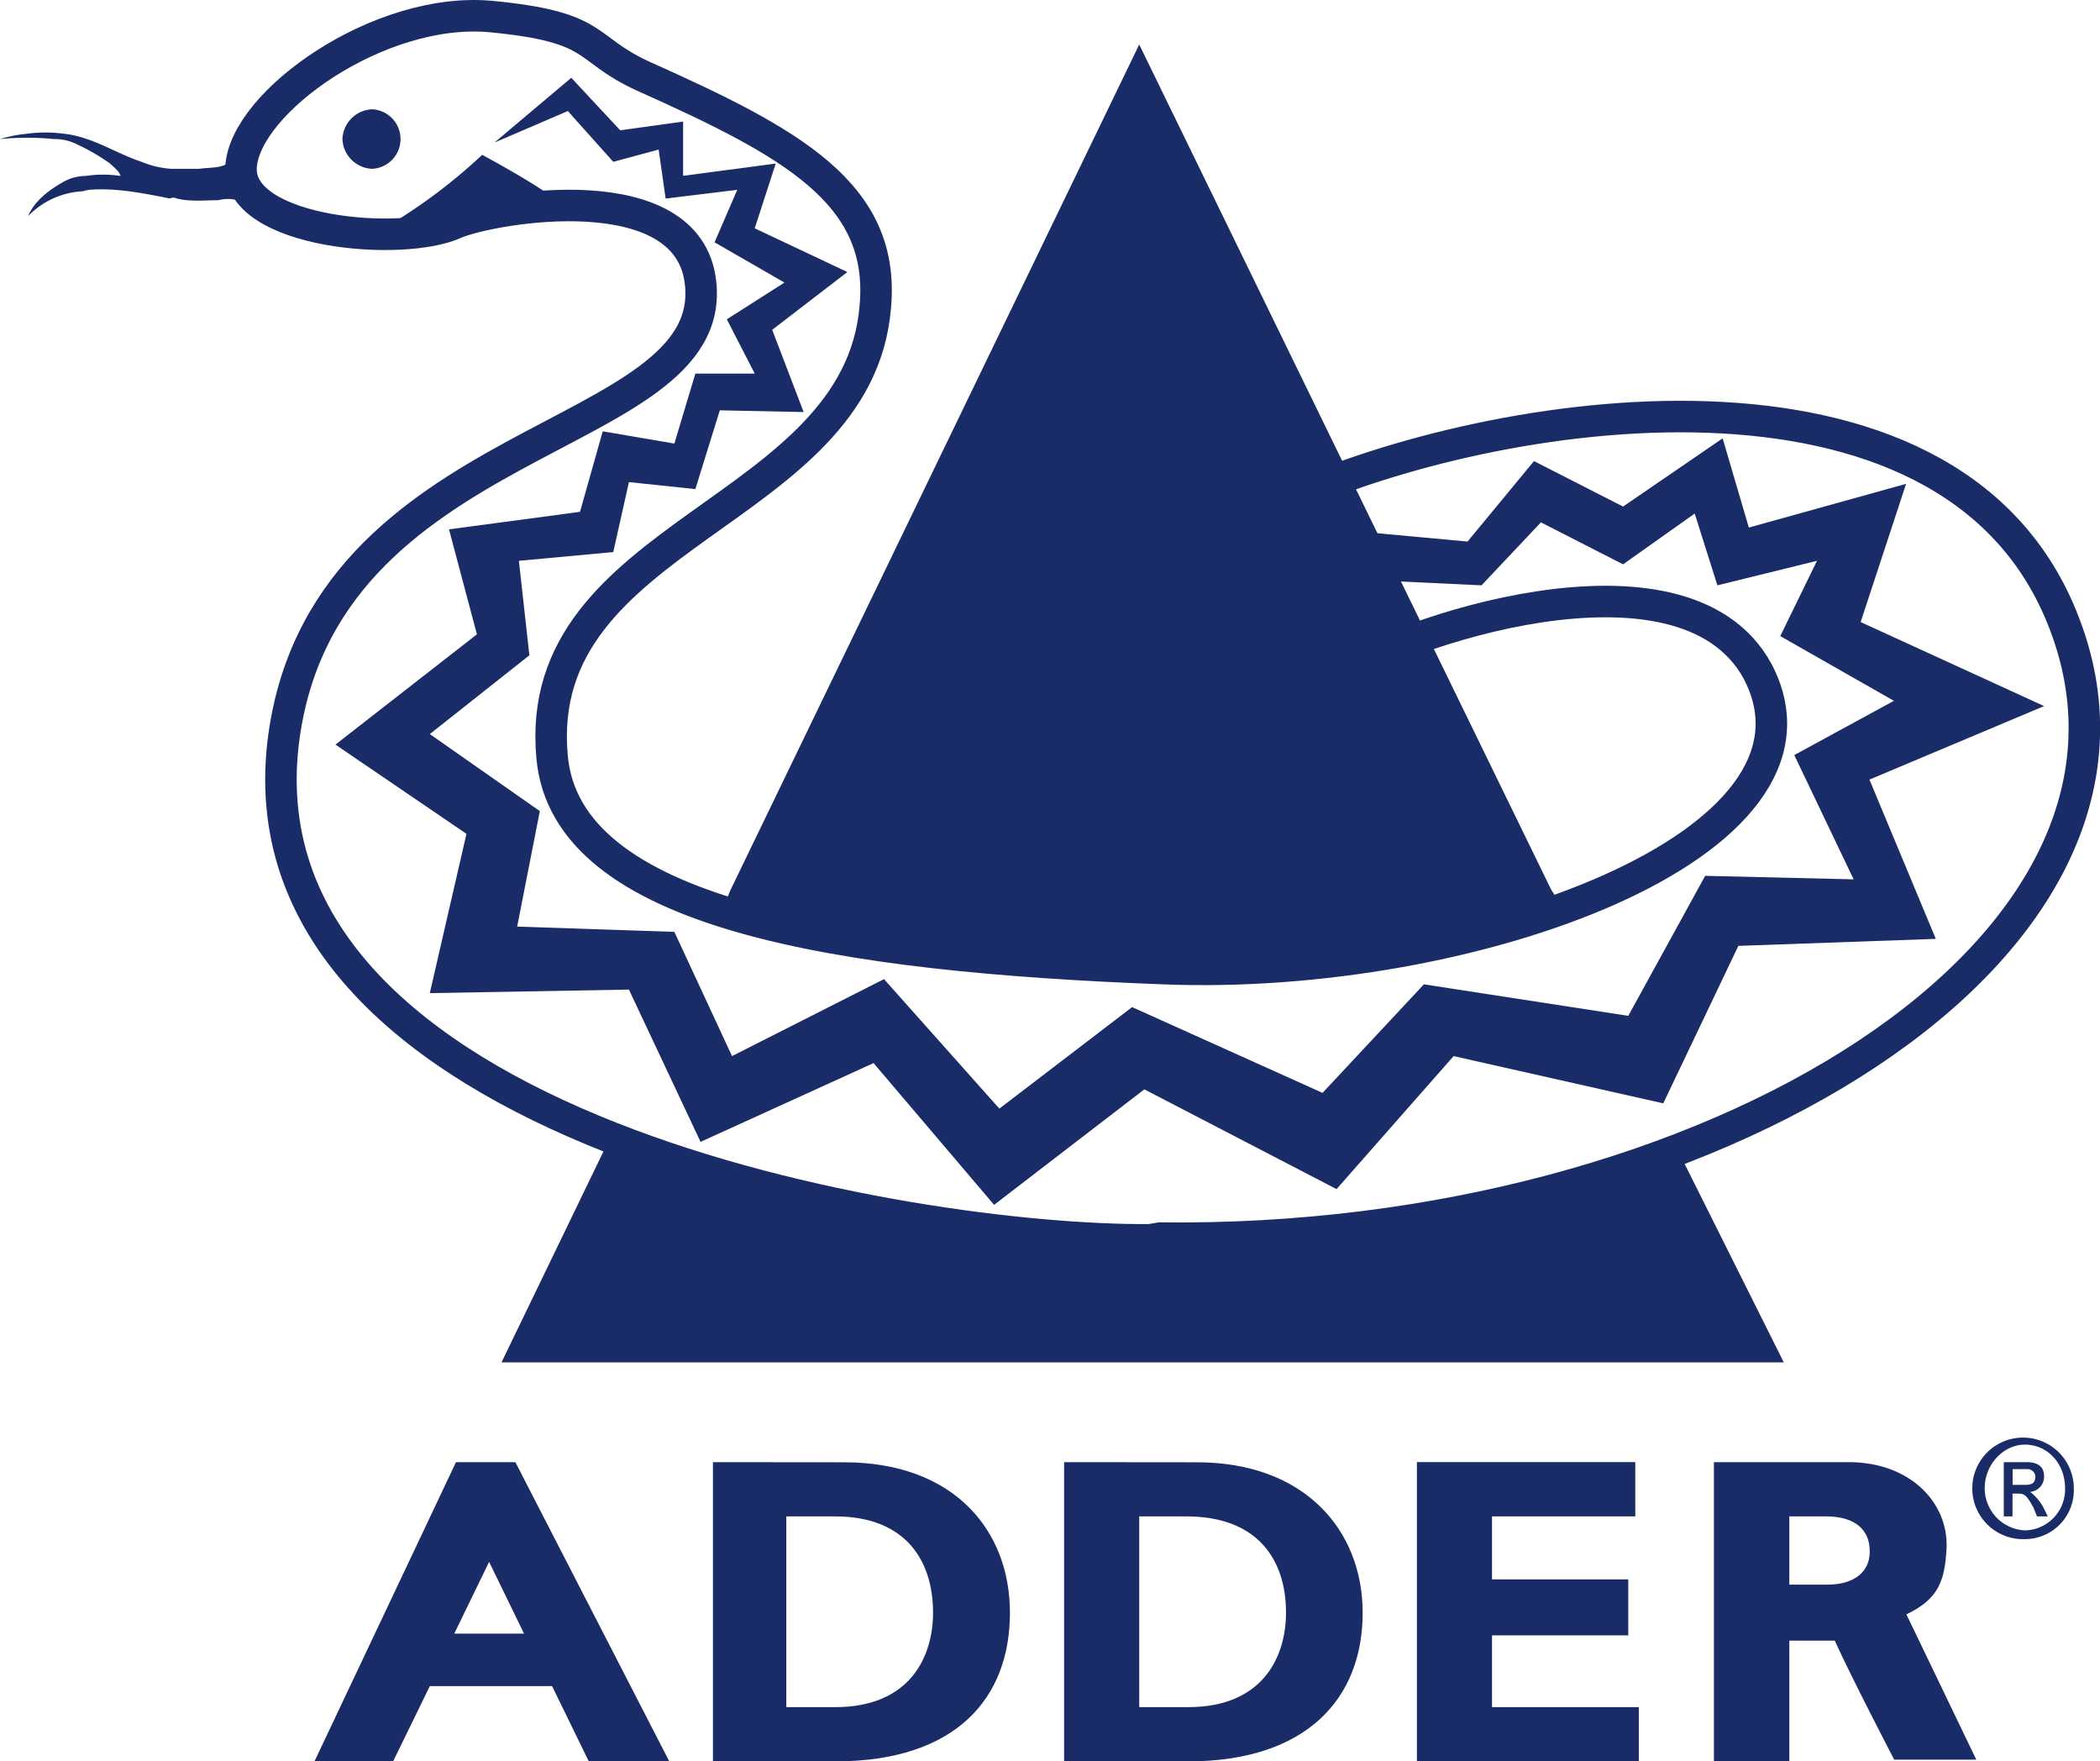 <svg xmlns="http://www.w3.org/2000/svg" viewBox="0 0 339.18 284.43"><defs><style>.cls-1{fill:#1a2c68;fill-rule:evenodd;}.cls-2{fill:none;stroke:#1a2c68;stroke-miterlimit:2.61;stroke-width:5.09px;}</style></defs><g id="Layer_2" data-name="Layer 2"><g id="Layer_1-2" data-name="Layer 1"><path class="cls-1" d="M116.26,147.65a146.94,146.94,0,0,0,15.52,4.8c20.88,5.37,44.86,4.53,66,3.4,18.06-.85,32.73-2.55,50.79-8.2a29.9,29.9,0,0,1,3.11-2.26l-1.13-1.7L184,7.19l-66,136.5-1.69,4Z"></path><path class="cls-1" d="M110.9,189.47c15.24,5.66,29.91,7.92,46.27,9.9,38.38,4.52,77.61-1.42,113.44-14.13l1.13,2L288.11,220H81L97.92,185l13,4.52Z"></path><polygon class="cls-1" points="237.03 87.45 247.76 74.46 262.15 81.8 278.23 70.78 282.46 85.19 307.86 78.13 300.52 100.45 330.15 114.02 301.94 125.89 312.66 151.61 280.77 152.74 268.64 178.17 234.78 170.54 215.87 192.02 184.83 175.91 160.56 194.56 141.09 171.67 113.15 184.39 101.58 159.8 69.42 160.37 75.34 134.65 54.18 120.24 77.03 102.43 72.52 85.48 93.68 82.65 97.35 69.65 108.92 71.63 112.31 60.33 121.9 60.33 117.39 51.56 126.7 45.63 115.41 39.13 119.08 30.65 107.51 32.06 106.38 24.15 99.05 26.13 91.71 17.93 79.86 23.02 92.27 12.56 100.17 21.04 110.33 19.63 110.33 28.39 125.29 26.41 121.9 36.87 136.86 43.93 124.72 53.26 129.8 66.54 116.26 66.26 112.31 78.98 101.58 77.85 99.05 89.15 83.81 90.56 85.5 105.82 69.42 118.54 87.19 130.98 83.53 149.63 108.92 150.48 118.23 170.54 142.78 158.11 161.41 179.02 182.85 162.63 213.61 176.48 229.98 158.95 262.99 164.04 275.41 141.43 299.39 142 289.8 121.93 305.89 113.17 287.54 102.72 293.47 90.56 277.38 94.52 273.72 82.93 262.15 91.13 248.88 84.35 239.29 94.52 215.31 93.39 212.48 85.19 237.03 87.45 237.03 87.45"></polygon><path class="cls-1" d="M60.1,27.26a4.81,4.81,0,0,0,0-9.61,5,5,0,0,0-4.79,4.81,5,5,0,0,0,4.79,4.8Z"></path><path class="cls-1" d="M38.94,23.87a6.85,6.85,0,0,1-1.69,2.26c-1.69,1.13-3.11.85-5.08,1.13H27.65a14.91,14.91,0,0,1-4.79-1.13c-4.24-1.41-7.9-4-12.42-4.52a23.06,23.06,0,0,0-6.21,0A21.88,21.88,0,0,0,0,22.46a44.11,44.11,0,0,1,8.75,0,7.87,7.87,0,0,1,3.67.84,34,34,0,0,1,5.36,3.11c.56.57,1.41,1.13,1.69,2a19,19,0,0,0-5.64,0,7.46,7.46,0,0,0-3.39.85c-2.54,1.41-4.8,3.11-5.92,5.65a13.27,13.27,0,0,1,8.46-4c.57,0,1.13-.28,1.69-.28,4.24-.28,8.47.57,12.7,1.41.28,0,.57-.28,1.13,0,2.26.57,4.52.29,6.77.29a6.25,6.25,0,0,1,3.95.28c-.28-.28.57,0,1.7.85,0,0,.84.56.84.85L38.94,23.87Z"></path><path class="cls-1" d="M323.66,236.11h3.67c2.26,0,2.82,1.13,2.82,2.26a2.46,2.46,0,0,1-2.25,2.54h0a8.5,8.5,0,0,1,2,2.26l.85,1.7H329l-.56-1.42c-1.13-2-1.41-2.26-2.54-2.26h-.85v3.68h-1.41v-8.76Zm3.39,3.67c1.13,0,1.69-.28,1.69-1.41a1.28,1.28,0,0,0-1.41-1.13h-2.26v2.54Zm0-6.5c-3.39,0-6.49,3.11-6.49,7.06a6.82,6.82,0,0,0,6.49,6.79,6.63,6.63,0,0,0,6.49-6.79c0-4-2.82-7.06-6.49-7.06Zm0,15.26a8.2,8.2,0,1,1,7.9-8.2,7.91,7.91,0,0,1-7.9,8.2Z"></path><path class="cls-1" d="M84.65,263.8H73.37L79,252.21l5.64,11.59Zm-1.41-27.69H73.65L50.79,284.43h12.7l5.93-12.15H89.17l5.93,12.15h13L83.24,236.11Z"></path><path class="cls-1" d="M127,244.87h7.9c11.29,0,15.8,7.06,15.8,15.54,0,7.06-3.66,15.26-15.8,15.26H127v-30.8Zm-11.85-8.76v48.32h19.75c19.47,0,28.22-10.17,28.22-24,0-13.28-9-24.3-26.81-24.3Z"></path><path class="cls-1" d="M184,244.87h7.62c11.57,0,16.09,7.06,16.09,15.54,0,7.06-3.67,15.26-15.81,15.26H184v-30.8Zm-12.13-8.76v48.32h20c19.19,0,28.22-10.17,28.22-24,0-13.28-9.31-24.3-26.8-24.3Z"></path><polygon class="cls-1" points="264.69 284.43 228.85 284.43 228.85 236.1 264.12 236.1 264.12 244.87 240.98 244.87 240.98 255.04 262.99 255.04 262.99 264.08 240.98 264.08 240.98 275.67 264.69 275.67 264.69 284.43 264.69 284.43"></polygon><path class="cls-1" d="M289,244.87h5.93c4.52,0,7.06,2,7.06,5.65,0,3.95-3.39,5.37-6.78,5.37H289v-11Zm18.91,15.82c5.36-2.54,6.21-5.65,6.49-10.74.28-7.34-5.92-13.84-15.8-13.84H276.82v48.32H289v-19.5h7.34c2.82,6.22,9.6,19.22,9.6,19.22h13.26l-11.29-23.46Z"></path><path class="cls-1" d="M77.88,25A88.2,88.2,0,0,1,62.93,36.3c-6.49,4,2.25,2,7.05,1.42,4.52-.85,6.77-2.83,9.88-3.39a48.56,48.56,0,0,1,9.59-1.42c3.11,0-11.57-7.91-11.57-7.91Z"></path><path class="cls-2" d="M208,80.67c33-15,106.38-26.85,125,18.94,21.72,53.13-56.72,101.45-145.61,100.32l-1.69.28c-38.66.29-147-17.8-140-80,5.93-50.87,70.55-48.33,67.44-74.61-2-17.52-33.29-12.15-39.5-9.61-8.47,4-35.27,1.7-34.71-9C39.51,16.52,61.23,1,79.29,2.67,97.07,4.37,94,7.76,103.84,12.28c24,10.74,39.23,18.94,37.53,37.31-2.82,33.63-55.59,36.17-52.2,72.63,2.26,25.43,46.56,32.21,98.76,34.19,49.67,2,110.62-20.06,95.95-48-12.14-22.33-59.26-5.65-67.45.56"></path></g></g></svg>
